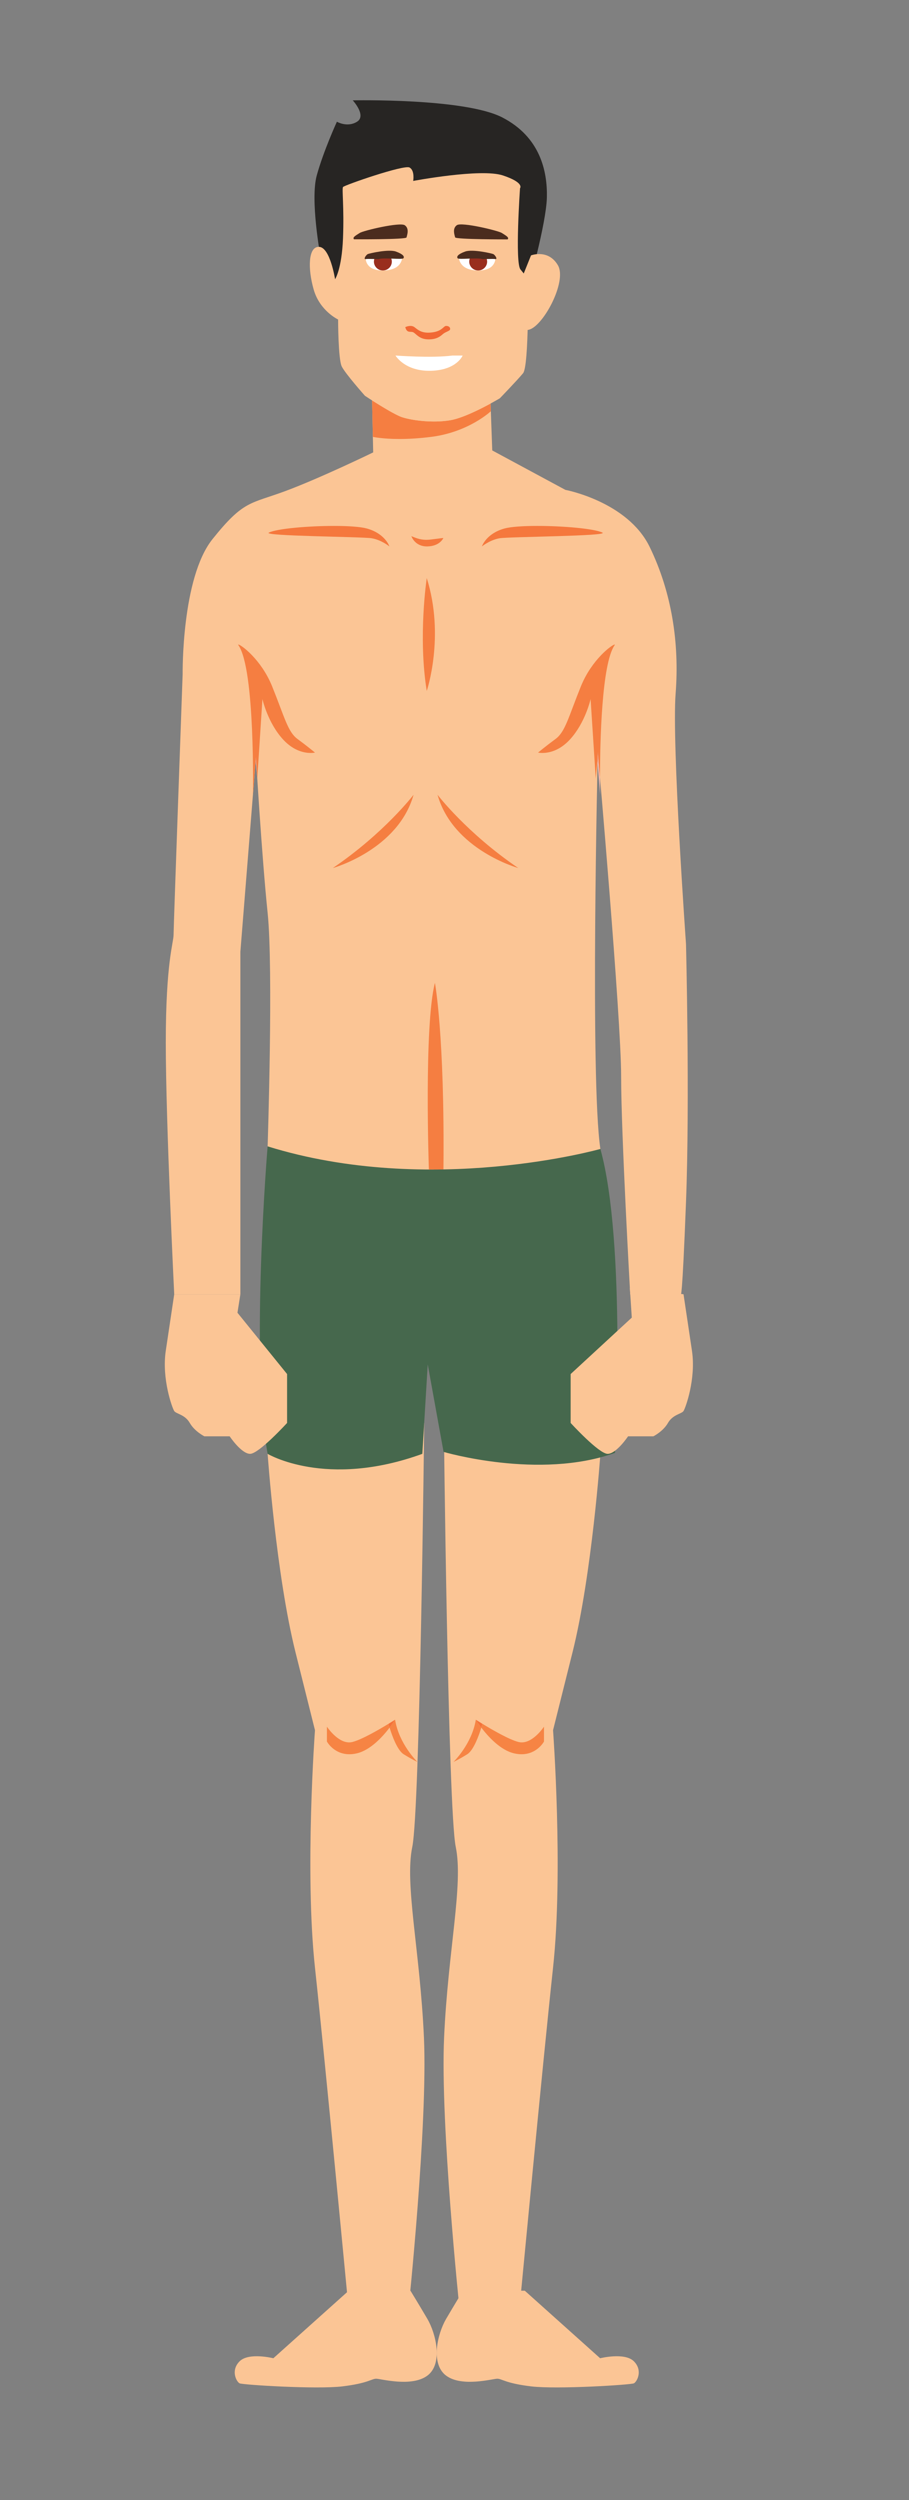 <?xml version="1.0" encoding="UTF-8" standalone="no"?>
<svg
   xmlns:dc="http://purl.org/dc/elements/1.1/"
   xmlns:cc="http://creativecommons.org/ns#"
   xmlns:rdf="http://www.w3.org/1999/02/22-rdf-syntax-ns#"
   xmlns:svg="http://www.w3.org/2000/svg"
   xmlns="http://www.w3.org/2000/svg"
   viewBox="0 0 80 220"
   height="220"
   width="80"
   xml:space="preserve"
   version="1.1"
   id="svg2"><rect x="0" y="0" width="80" height="220" fill="#808080" stroke="none"/><defs
     id="defs6" /><g
     transform="matrix(1.25,0,0,-1.25,0,220)"
     id="g10"><g
       transform="matrix(0.35,0,0,0.35,-38.333,-25.398)"
       id="g4850"><path
         id="path270"
         style="fill:#fbc595;fill-opacity:1;fill-rule:nonzero;stroke:none"
         d="m 170.536,287.69 -7.177,-4.698 c 0,0 1.696,-24.27 5.611,-39.928 3.914,-15.658 3.914,-15.658 3.914,-15.658 0,0 -2.088,-28.446 0,-47.758 2.088,-19.312 6.786,-68.896 6.786,-68.896 l 12.004,0 c 0,0 3.915,37.319 3.132,54.804 -0.783,17.485 -3.915,30.794 -2.349,38.363 1.566,7.568 2.398,85.286 2.398,85.286 l -24.319,-1.515" /><path
         id="path272"
         style="fill:#fbc595;fill-opacity:1;fill-rule:nonzero;stroke:none"
         d="m 223.126,287.69 7.176,-4.698 c 0,0 -1.696,-24.27 -5.61,-39.928 -3.915,-15.658 -3.915,-15.658 -3.915,-15.658 0,0 2.088,-28.446 0,-47.758 -2.088,-19.312 -6.785,-68.896 -6.785,-68.896 l -12.005,0 c 0,0 -3.914,37.319 -3.131,54.804 0.782,17.485 3.914,30.794 2.348,38.363 -1.566,7.568 -2.398,85.286 -2.398,85.286 l 24.32,-1.515" /><path
         id="path274"
         style="fill:#46684d;fill-opacity:1;fill-rule:nonzero;stroke:none"
         d="m 163.359,344.842 c 0,0 -3.523,-42.277 0,-61.85 0,0 11.744,-7.046 31.121,0 l 1.088,17.991 3.184,-17.599 c 0,0 19.215,-5.676 34.482,-0.196 0,0 2.283,42.343 -2.936,61.132 -5.22,18.79 -66.939,0.522 -66.939,0.522" /><path
         id="path276"
         style="fill:#f68444;fill-opacity:1;fill-rule:nonzero;stroke:none"
         d="m 179.806,222.569 c -3.155,0 -4.52,2.558 -4.52,2.558 l 0,2.992 c 0,0 2.067,-3.167 4.474,-3.167 0.215,0 0.431,0.025 0.65,0.08 1.877,0.469 5.355,2.492 7.26,3.655 0.002,-0.007 0.08,-0.303 0.222,-0.764 -1.366,-1.798 -3.849,-4.552 -6.623,-5.182 -0.525,-0.12 -1.012,-0.172 -1.463,-0.172" /><path
         id="path278"
         style="fill:#f68444;fill-opacity:1;fill-rule:nonzero;stroke:none"
         d="m 193.489,221.022 c 0,0 -1.05,0.477 -2.768,1.547 -1.301,0.81 -2.381,3.9 -2.829,5.354 0.703,0.924 1.11,1.596 1.11,1.596 l 0,0 c 0.764,-4.869 4.487,-8.497 4.487,-8.497 m -5.819,7.665 0,10e-4 1.332,0.831 c 0,0 -0.524,-0.339 -1.332,-0.832" /><path
         id="path280"
         style="fill:#f4723a;fill-opacity:1;fill-rule:nonzero;stroke:none"
         d="m 187.892,227.923 c -0.142,0.461 -0.22,0.757 -0.222,0.764 0.808,0.493 1.332,0.832 1.332,0.832 l 0,0 c 0,0 -0.407,-0.672 -1.11,-1.596" /><path
         id="path282"
         style="fill:#f68444;fill-opacity:1;fill-rule:nonzero;stroke:none"
         d="m 214.433,222.569 c -0.451,0 -0.938,0.052 -1.463,0.172 -2.774,0.63 -5.257,3.384 -6.623,5.182 0.142,0.461 0.22,0.757 0.222,0.764 1.905,-1.163 5.383,-3.186 7.26,-3.655 0.219,-0.055 0.435,-0.08 0.65,-0.08 2.407,0 4.474,3.167 4.474,3.167 l 0,-2.992 c 0,0 -1.365,-2.558 -4.52,-2.558" /><path
         id="path284"
         style="fill:#f68444;fill-opacity:1;fill-rule:nonzero;stroke:none"
         d="m 200.749,221.022 c 0,0 3.724,3.628 4.488,8.497 l 0,0 c 0,0 0.407,-0.672 1.11,-1.596 -0.448,-1.454 -1.528,-4.544 -2.829,-5.354 -1.718,-1.07 -2.769,-1.547 -2.769,-1.547 m 5.82,7.665 c -0.808,0.493 -1.332,0.832 -1.332,0.832 l 1.332,-0.831 0,-10e-4" /><path
         id="path286"
         style="fill:#f4723a;fill-opacity:1;fill-rule:nonzero;stroke:none"
         d="m 206.347,227.923 c -0.703,0.924 -1.11,1.596 -1.11,1.596 l 0,0 c 0,0 0.524,-0.339 1.332,-0.832 -0.002,-0.007 -0.08,-0.303 -0.222,-0.764" /><path
         id="path288"
         style="fill:#fbc595;fill-opacity:1;fill-rule:nonzero;stroke:none"
         d="m 179.67,114.663 -15.159,-13.585 c 0,0 -4.94,1.235 -6.793,-0.618 -1.852,-1.852 -0.617,-4.116 0,-4.425 0.618,-0.309 15.472,-1.235 20.652,-0.618 5.181,0.618 5.901,1.544 6.827,1.544 0.926,0 7.102,-1.749 10.292,0.618 3.19,2.367 1.75,8.439 0,11.423 -1.75,2.985 -3.396,5.661 -3.396,5.661 l -12.423,0" /><path
         id="path290"
         style="fill:#fbc595;fill-opacity:1;fill-rule:nonzero;stroke:none"
         d="m 215.089,114.663 15.159,-13.585 c 0,0 4.94,1.235 6.792,-0.618 1.853,-1.852 0.618,-4.116 0,-4.425 -0.617,-0.309 -15.471,-1.235 -20.652,-0.618 -5.18,0.618 -5.9,1.544 -6.827,1.544 -0.926,0 -7.101,-1.749 -10.291,0.618 -3.191,2.367 -1.75,8.439 0,11.423 1.749,2.985 3.396,5.661 3.396,5.661 l 12.423,0" /><path
         id="path292"
         style="fill:#fbc595;fill-opacity:1;fill-rule:nonzero;stroke:none"
         d="m 163.359,344.842 c 0,0 1.174,35.623 0,46.975 -1.175,11.352 -2.349,31.316 -2.349,31.316 l -3.131,-39.145 0,-68.896 -13.31,0 c 0,0 -1.696,34.448 -1.696,50.628 0,16.18 1.566,20.095 1.566,21.661 0,1.565 1.826,52.455 1.826,52.455 0,0 -0.261,19.311 6.003,27.141 6.263,7.829 7.568,7.046 14.614,9.655 7.046,2.61 17.713,7.795 17.713,7.795 l -0.319,14.856 23.808,-1.578 0.461,-12.884 14.707,-7.928 c 0,0 12.526,-2.348 16.963,-11.482 4.436,-9.134 6.002,-19.312 5.219,-29.49 -0.783,-10.178 2.088,-50.367 2.088,-50.367 0,0 0.783,-31.578 0,-51.933 -0.783,-20.356 -1.044,-18.529 -1.044,-18.529 L 236.3,315.049 c 0,0 -1.827,32.142 -1.827,43.886 0,11.744 -4.697,65.242 -4.697,65.242 0,0 -1.566,-66.025 0.522,-79.857 0,0 -34.187,-9.655 -66.939,0.522" /><path
         id="path294"
         style="fill:#f6b8aa;fill-opacity:1;fill-rule:nonzero;stroke:none"
         d="m 161.277,418.803 -0.33,3.542 0.063,0.788 c 0,0 0.099,-1.675 0.267,-4.33 l 0,0" /><path
         id="path296"
         style="fill:#f57e41;fill-opacity:1;fill-rule:nonzero;stroke:none"
         d="m 160.404,415.562 c 0,0 0.476,25.187 -2.917,30.08 -0.062,0.09 -0.059,0.134 -0.002,0.134 0.468,0 4.578,-2.956 6.787,-8.42 2.479,-6.132 3.132,-9.134 5.089,-10.569 1.957,-1.435 3.523,-2.74 3.523,-2.74 0,0 -0.325,-0.078 -0.869,-0.078 -1.178,0 -3.382,0.366 -5.525,2.688 -3.131,3.392 -4.175,8.154 -4.175,8.154 l -1.038,-16.008 c -0.168,2.655 -0.267,4.33 -0.267,4.33 l -0.063,-0.788 0,0 -0.543,-6.783" /><path
         id="path298"
         style="fill:#f6b8aa;fill-opacity:1;fill-rule:nonzero;stroke:none"
         d="m 230.24,415.562 -0.513,6.413 c 0.03,1.418 0.049,2.202 0.049,2.202 0,0 0.168,-1.917 0.441,-5.108 -0.003,-2.148 0.023,-3.507 0.023,-3.507" /><path
         id="path300"
         style="fill:#f57e41;fill-opacity:1;fill-rule:nonzero;stroke:none"
         d="m 229.367,418.803 -1.038,16.008 c 0,0 -1.044,-4.762 -4.175,-8.154 -2.143,-2.322 -4.347,-2.688 -5.525,-2.688 -0.544,0 -0.869,0.078 -0.869,0.078 0,0 1.566,1.305 3.523,2.74 1.957,1.435 2.61,4.437 5.089,10.569 2.209,5.464 6.319,8.42 6.787,8.42 0.057,0 0.06,-0.044 -0.002,-0.134 -2.604,-3.756 -2.929,-19.474 -2.94,-26.573 -0.273,3.191 -0.441,5.108 -0.441,5.108 0,0 -0.019,-0.784 -0.049,-2.202 l -0.03,0.37 -0.33,-3.542" /><path
         id="path302"
         style="fill:#f57e41;fill-opacity:1;fill-rule:nonzero;stroke:none"
         d="m 176.473,400.821 c 10.373,7.046 16.245,14.741 16.245,14.741 -3.132,-11.095 -16.245,-14.741 -16.245,-14.741" /><path
         id="path304"
         style="fill:#f57e41;fill-opacity:1;fill-rule:nonzero;stroke:none"
         d="m 213.782,400.821 c 0,0 -13.113,3.646 -16.245,14.741 0,0 5.872,-7.695 16.245,-14.741" /><path
         id="path306"
         style="fill:#f57e41;fill-opacity:1;fill-rule:nonzero;stroke:none"
         d="m 195.371,436.443 c -1.783,10.961 0,22.704 0,22.704 3.697,-11.743 0,-22.704 0,-22.704" /><path
         id="path308"
         style="fill:#f57e41;fill-opacity:1;fill-rule:nonzero;stroke:none"
         d="m 195.797,340.182 c 0,0 -1.011,28.931 1.217,37.543 0,0 1.981,-10.587 1.713,-37.523 l -2.93,-0.02" /><path
         id="path310"
         style="fill:#fbc595;fill-opacity:1;fill-rule:nonzero;stroke:none"
         d="m 144.569,315.092 c 0,0 -0.848,-5.676 -1.696,-11.352 -0.848,-5.677 1.305,-11.548 1.696,-12.136 0.391,-0.587 2.153,-0.687 3.132,-2.399 0.978,-1.711 2.936,-2.689 2.936,-2.689 l 5.088,0 c 0,0 2.349,-3.524 4.111,-3.524 1.761,0 7.437,6.213 7.437,6.213 l 0,9.837 -9.982,12.331 0.587,3.719 -13.309,0" /><path
         id="path312"
         style="fill:#fbc595;fill-opacity:1;fill-rule:nonzero;stroke:none"
         d="m 247.022,315.092 c 0,0 0.848,-5.676 1.696,-11.352 0.848,-5.677 -1.305,-11.548 -1.696,-12.136 -0.392,-0.587 -2.153,-0.687 -3.132,-2.399 -0.978,-1.711 -2.936,-2.689 -2.936,-2.689 l -5.089,0 c 0,0 -2.348,-3.524 -4.11,-3.524 -1.761,0 -7.438,6.213 -7.438,6.213 l 0,9.837 12.299,11.352 -0.388,5.941 10.794,-1.243" /><path
         id="path314"
         style="fill:#f6b8aa;fill-opacity:1;fill-rule:nonzero;stroke:none"
         d="m 184.467,490.418 -0.096,4.464 0,0 0.096,-4.464" /><path
         id="path316"
         style="fill:#f57e41;fill-opacity:1;fill-rule:nonzero;stroke:none"
         d="m 189.881,487.124 c -3.483,0 -5.353,0.427 -5.353,0.427 l -0.061,2.867 -0.096,4.464 c 1.787,-1.138 4.77,-2.971 6.057,-3.384 1.342,-0.43 3.786,-0.86 6.394,-0.86 1.08,0 2.188,0.074 3.257,0.252 2.401,0.4 5.967,2.187 8.129,3.364 l 0.055,-1.548 c 0,0 -4.433,-4.195 -11.98,-5.155 -2.515,-0.32 -4.66,-0.427 -6.402,-0.427" /><path
         id="path318"
         style="fill:#272523;fill-opacity:1;fill-rule:nonzero;stroke:none"
         d="m 173.978,523.926 c 0,0 -2.087,11.297 -0.736,16.208 1.35,4.912 4.052,10.806 4.052,10.806 0,0 2.087,-1.228 4.052,0 1.965,1.228 -0.86,4.298 -0.86,4.298 0,0 22.471,0.491 30.084,-3.439 7.613,-3.929 9.087,-10.805 8.964,-16.085 -0.123,-5.28 -3.792,-18.173 -3.792,-18.173 l -7.996,-1.474 c 0,0 -32.171,0.246 -32.908,0.86 -0.737,0.614 -0.86,6.999 -0.86,6.999" /><path
         id="path320"
         style="fill:#fbc595;fill-opacity:1;fill-rule:nonzero;stroke:none"
         d="m 177.539,511.155 c 0,0 0,-7.981 0.737,-9.454 0.737,-1.474 4.666,-5.894 4.666,-5.894 0,0 5.588,-3.701 7.486,-4.309 1.898,-0.608 6,-1.216 9.651,-0.608 3.652,0.608 10,4.426 10,4.426 0,0 3.438,3.56 4.666,5.034 1.228,1.473 0.982,18.91 0.982,18.91 0,0 -0.368,0.614 -1.503,1.964 -1.135,1.351 -0.093,16.332 -0.093,16.332 0,0 0.982,1.105 -3.438,2.578 -4.42,1.474 -18.05,-1.105 -18.05,-1.105 0,0 0.368,2.087 -0.737,2.701 -1.105,0.615 -13.139,-3.56 -13.384,-3.929 -0.246,-0.368 0.245,-4.052 0,-10.314 -0.246,-6.263 -1.596,-8.227 -1.596,-8.227 0,0 -0.983,6.385 -3.193,6.508 -2.21,0.123 -2.333,-4.298 -1.105,-8.596 1.228,-4.297 4.911,-6.017 4.911,-6.017" /><path
         id="path322"
         style="fill:#fbc595;fill-opacity:1;fill-rule:nonzero;stroke:none"
         d="m 216.341,524.049 c 0,0 3.438,1.35 5.403,-1.965 1.965,-3.316 -3.194,-12.793 -6.079,-13.027 -2.885,-0.234 -5.34,-0.112 -3.99,3.327 1.351,3.437 4.666,11.665 4.666,11.665" /><path
         id="path324"
         style="fill:#4b2c1e;fill-opacity:1;fill-rule:nonzero;stroke:none"
         d="m 180.736,527.29 c 0,0 10.464,-0.062 10.564,0.374 0.1,0.435 0.621,1.761 -0.338,2.447 -0.959,0.687 -8.353,-1.072 -9.066,-1.54 -0.713,-0.469 -1.55,-0.871 -1.16,-1.281" /><path
         id="path326"
         style="fill:#4b2c1e;fill-opacity:1;fill-rule:nonzero;stroke:none"
         d="m 211.638,527.271 c 0,0 -10.464,-0.025 -10.562,0.411 -0.099,0.436 -0.615,1.763 0.346,2.447 0.962,0.683 8.35,-1.102 9.061,-1.573 0.711,-0.471 1.547,-0.877 1.155,-1.285" /><path
         id="path328"
         style="fill:#ffffff;fill-opacity:1;fill-rule:nonzero;stroke:none"
         d="m 183.106,523.312 c 0,0 -0.026,-2.435 3.712,-2.292 3.737,0.143 3.61,2.722 3.61,2.722 0,0 -1.727,0.529 -2.39,0.579 -0.663,0.05 -5.121,-0.246 -4.932,-1.009" /><path
         id="path330"
         style="fill:#992e1e;fill-opacity:1;fill-rule:nonzero;stroke:none"
         d="m 188.345,522.8 c 0,-0.983 -0.806,-1.78 -1.801,-1.78 -0.995,0 -1.801,0.797 -1.801,1.78 0,0.984 0.806,1.781 1.801,1.781 0.995,0 1.801,-0.797 1.801,-1.781" /><path
         id="path332"
         style="fill:#4b2c1e;fill-opacity:1;fill-rule:nonzero;stroke:none"
         d="m 185.725,523.312 c -0.115,-0.041 -2.046,0.082 -2.619,0 -0.573,-0.082 0.082,0.872 0.409,1.009 0.328,0.137 4.175,1.037 5.649,0.505 1.473,-0.532 1.76,-1.023 1.514,-1.351 -0.246,-0.327 -3.986,0.179 -4.953,-0.163" /><path
         id="path334"
         style="fill:#ffffff;fill-opacity:1;fill-rule:nonzero;stroke:none"
         d="m 209.154,523.312 c 0,0 0.025,-2.435 -3.712,-2.292 -3.738,0.143 -3.61,2.722 -3.61,2.722 0,0 1.727,0.529 2.39,0.579 0.662,0.05 5.121,-0.246 4.932,-1.009" /><path
         id="path336"
         style="fill:#992e1e;fill-opacity:1;fill-rule:nonzero;stroke:none"
         d="m 203.915,522.8 c 0,-0.983 0.806,-1.78 1.801,-1.78 0.994,0 1.8,0.797 1.8,1.78 0,0.984 -0.806,1.781 -1.8,1.781 -0.995,0 -1.801,-0.797 -1.801,-1.781" /><path
         id="path338"
         style="fill:#4b2c1e;fill-opacity:1;fill-rule:nonzero;stroke:none"
         d="m 206.534,523.312 c 0.116,-0.041 2.047,0.082 2.62,0 0.573,-0.082 -0.082,0.872 -0.41,1.009 -0.327,0.137 -4.175,1.037 -5.648,0.505 -1.474,-0.532 -1.76,-1.023 -1.514,-1.351 0.245,-0.327 3.986,0.179 4.952,-0.163" /><path
         id="path340"
         style="fill:#f16834;fill-opacity:1;fill-rule:nonzero;stroke:none"
         d="m 195.795,507.161 c -0.076,0 -0.153,10e-4 -0.232,0.004 -1.692,0.061 -2.306,1.071 -2.859,1.395 -0.553,0.324 -1.289,-0.29 -1.658,1.061 0,0 0.492,0.245 1.037,0.245 0.273,0 0.56,-0.061 0.805,-0.245 0.635,-0.476 1.27,-1.114 2.767,-1.114 0.241,0 0.505,0.016 0.794,0.053 2.088,0.263 2.272,1.306 2.824,1.306 0.553,0 0.86,-0.315 0.799,-0.679 -0.062,-0.364 -0.921,-0.487 -1.474,-0.978 -0.527,-0.468 -1.269,-1.048 -2.803,-1.048" /><path
         id="path342"
         style="fill:#ffffff;fill-opacity:1;fill-rule:nonzero;stroke:none"
         d="m 189.082,503.911 c 0,0 7.328,-0.553 11.461,0 l 2.046,0 c 0,0 -1.185,-2.947 -6.425,-3.07 -5.24,-0.123 -7.082,3.07 -7.082,3.07" /><path
         id="path344"
         style="fill:#f5783d;fill-opacity:1;fill-rule:nonzero;stroke:none"
         d="m 187.856,465.515 c 0,0 -1.647,1.338 -3.602,1.647 -1.956,0.309 -22.079,0.426 -20.642,1.132 1.633,0.802 7.889,1.343 13.093,1.343 2.814,0 5.322,-0.159 6.622,-0.52 3.705,-1.029 4.529,-3.602 4.529,-3.602" /><path
         id="path346"
         style="fill:#f5783d;fill-opacity:1;fill-rule:nonzero;stroke:none"
         d="m 206.464,465.515 c 0,0 0.824,2.573 4.529,3.602 1.3,0.361 3.808,0.52 6.622,0.52 5.204,0 11.46,-0.541 13.093,-1.343 1.437,-0.706 -18.686,-0.823 -20.641,-1.132 -1.956,-0.309 -3.603,-1.647 -3.603,-1.647" /><path
         id="path348"
         style="fill:#f5783d;fill-opacity:1;fill-rule:nonzero;stroke:none"
         d="m 195.406,465.514 c -2.472,0 -3.125,2.062 -3.125,2.062 0.687,-0.26 1.589,-0.733 3.005,-0.733 0.281,0 0.582,0.019 0.906,0.061 1.955,0.258 2.522,0.306 2.522,0.306 0,0 -0.67,-1.643 -3.217,-1.695 -0.03,0 -0.061,-10e-4 -0.091,-10e-4" /></g></g></svg>
